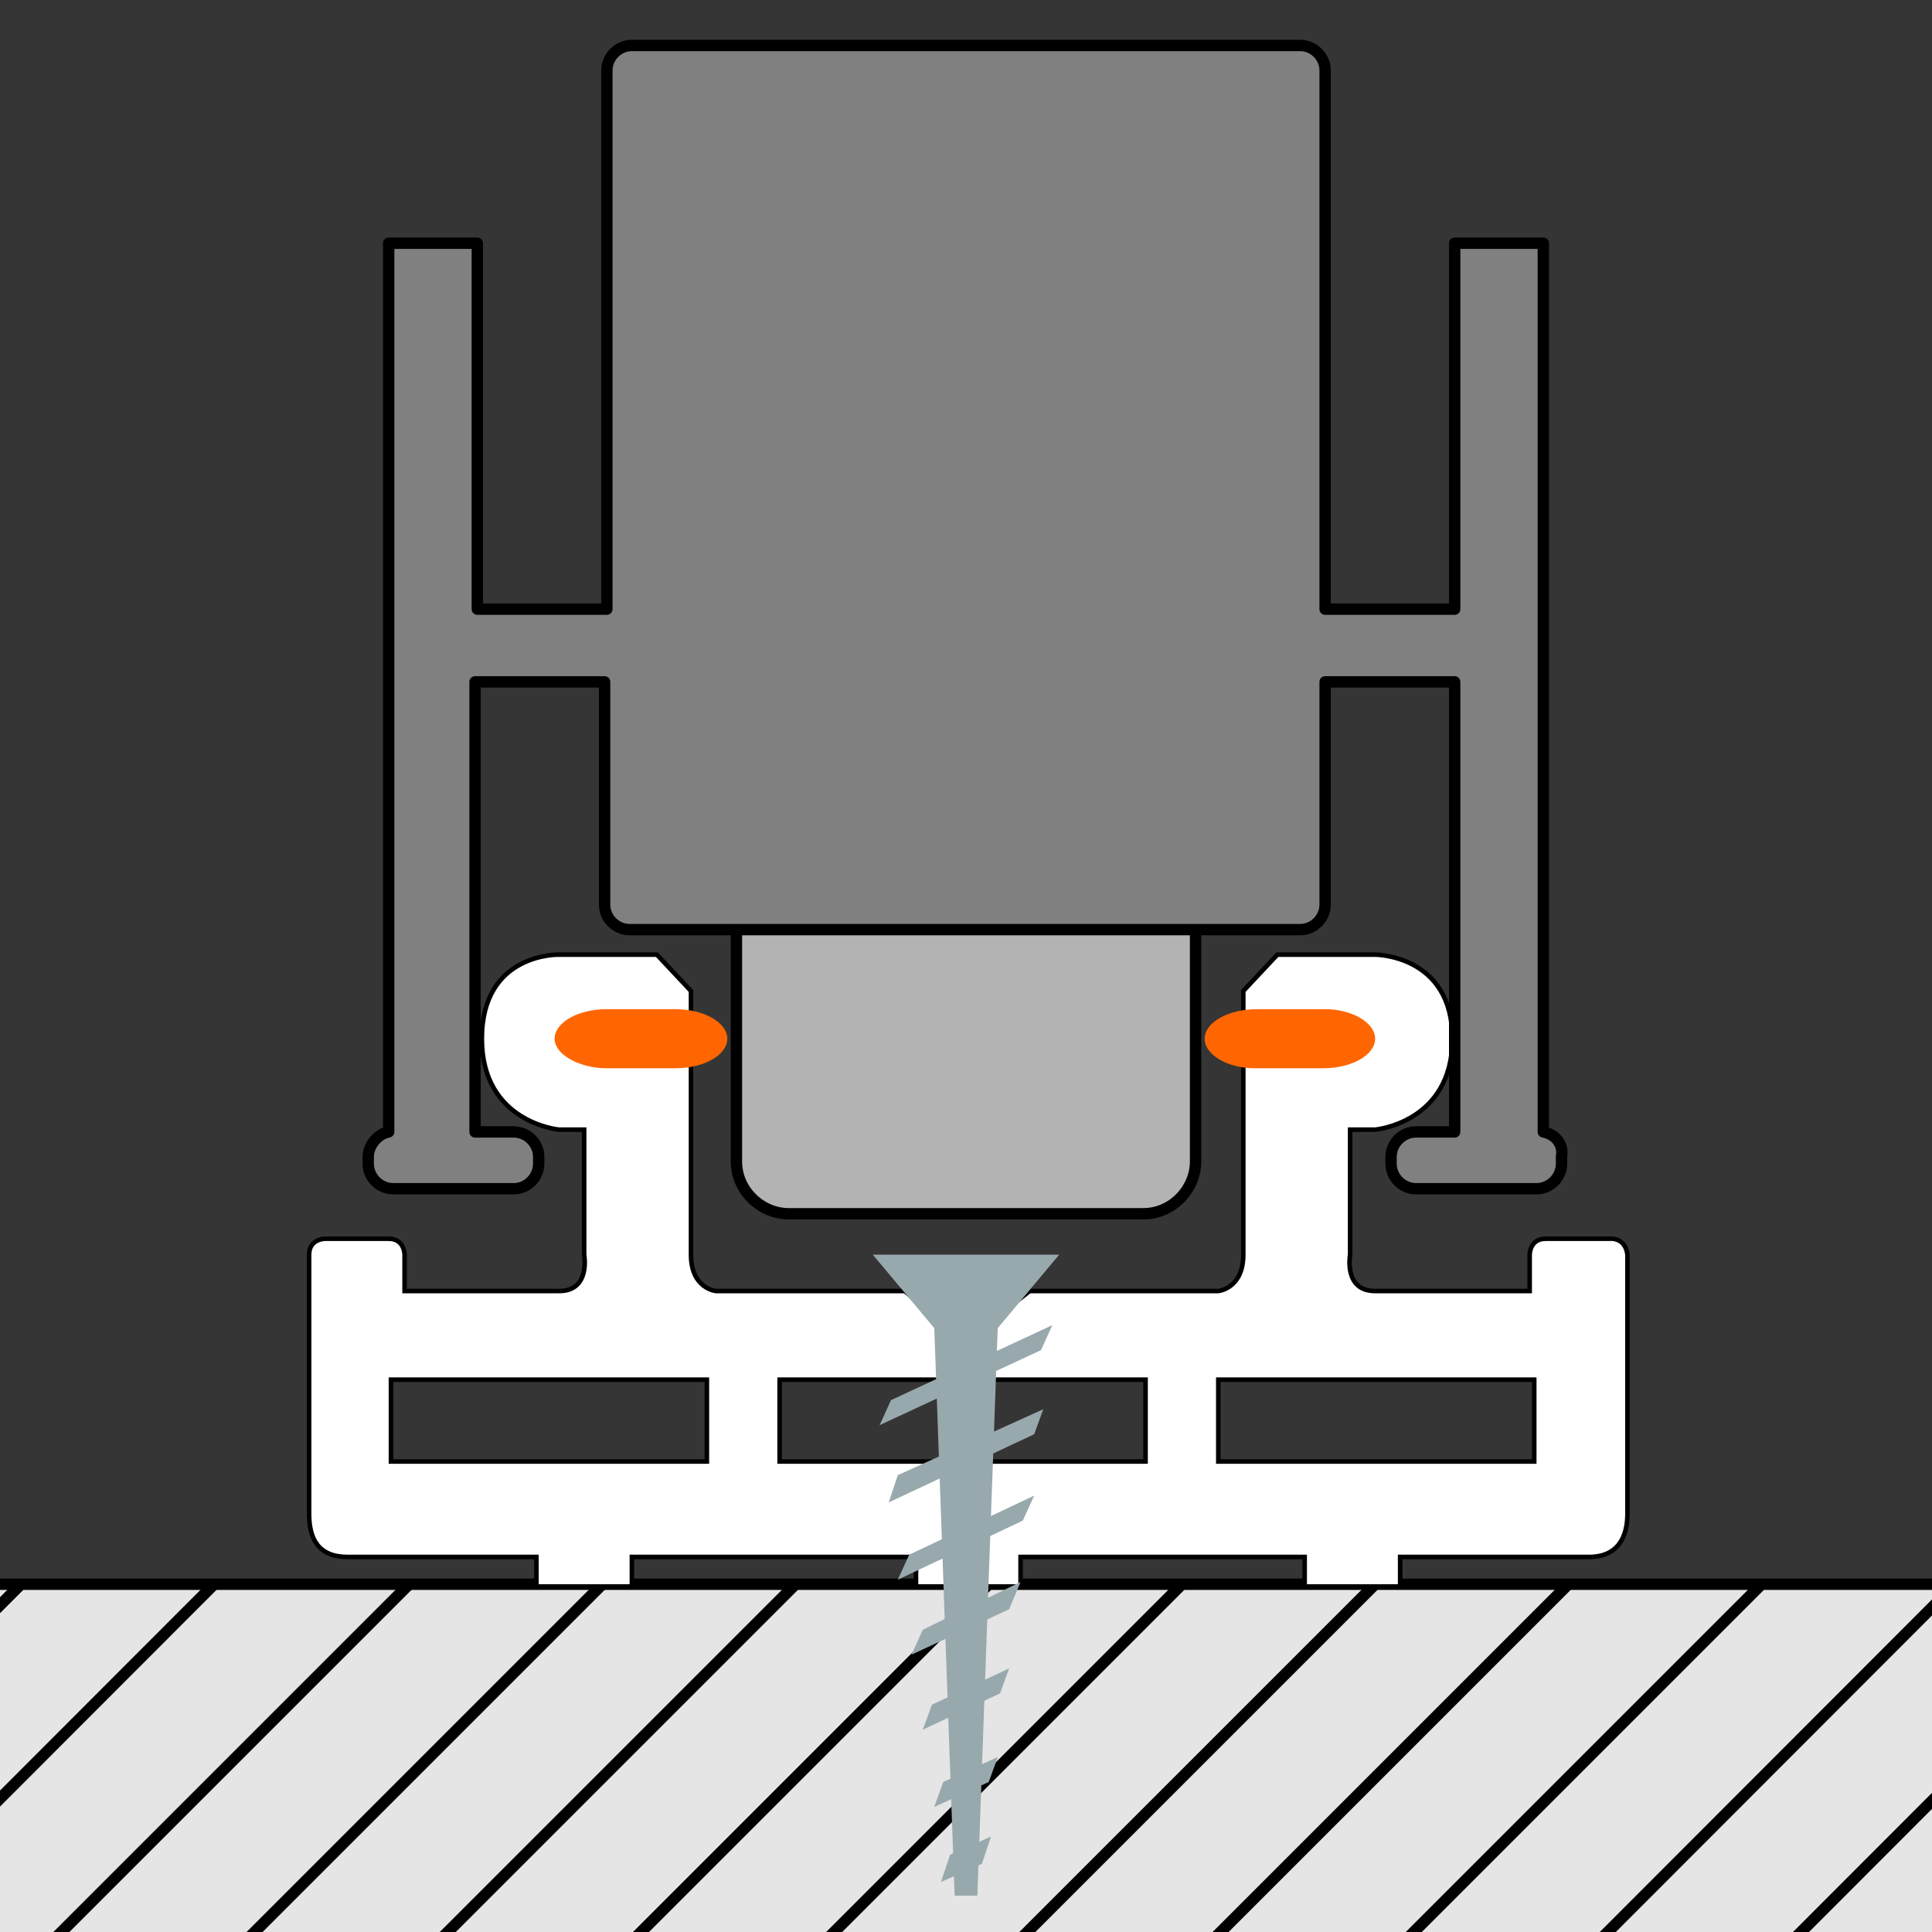 <?xml version="1.0" encoding="utf-8"?>
<!-- Generator: Adobe Illustrator 25.4.1, SVG Export Plug-In . SVG Version: 6.00 Build 0)  -->
<svg version="1.0" xmlns="http://www.w3.org/2000/svg" xmlns:xlink="http://www.w3.org/1999/xlink" x="0px" y="0px"
	 viewBox="0 0 85 85" style="enable-background:new 0 0 85 85;" xml:space="preserve">
<style type="text/css">
	.st0{fill:#353535;}
	.st1{clip-path:url(#SVGID_00000108295097680032367200000008889850920333030560_);}
	.st2{fill:#E5E5E5;}
	.st3{fill:none;stroke:#000000;stroke-width:0.5;stroke-miterlimit:10;}
	.st4{fill:#FFFFFF;stroke:#000000;stroke-width:0.2;stroke-miterlimit:10;}
	.st5{fill:#FF6601;}
	.st6{fill:#98A9AD;}
	.st7{fill:#B3B3B3;}
	.st8{fill:#808080;stroke:#000000;stroke-width:0.5;stroke-linejoin:round;stroke-miterlimit:10;}
</style>
<g id="Ebene_2">
	<rect class="st0" width="85" height="85"/>
</g>
<g id="Ebene_1">
	<g>
		<g>
			<defs>
				<polygon id="SVGID_1_" points="71.5,69.7 13.5,69.7 -28.4,69.7 -26.9,76.5 -29.1,84 -27.4,94.8 -29.1,99.3 -27.4,104.6 
					-29.1,113.1 -26.6,121.6 -28.4,127.2 113.3,127.2 112.1,121.5 114.1,116.1 112.4,110.3 114.1,100.6 112.1,94.8 114.1,85.1 
					112.2,77.3 113.3,69.7 				"/>
			</defs>
			<use xlink:href="#SVGID_1_"  style="overflow:visible;fill:#E5E5E5;"/>
			<clipPath id="SVGID_00000004546439179359595490000015606712465740831367_">
				<use xlink:href="#SVGID_1_"  style="overflow:visible;"/>
			</clipPath>
			<g style="clip-path:url(#SVGID_00000004546439179359595490000015606712465740831367_);">
				<g>
					<line class="st2" x1="420.2" y1="50.1" x2="324.4" y2="146"/>
					<line class="st3" x1="420.2" y1="50.1" x2="324.4" y2="146"/>
				</g>
				<g>
					<line class="st2" x1="411.7" y1="50.1" x2="315.9" y2="146"/>
					<line class="st3" x1="411.7" y1="50.1" x2="315.9" y2="146"/>
				</g>
				<g>
					<line class="st2" x1="403.2" y1="50.1" x2="307.4" y2="146"/>
					<line class="st3" x1="403.2" y1="50.1" x2="307.4" y2="146"/>
				</g>
				<g>
					<line class="st2" x1="394.7" y1="50.1" x2="298.9" y2="146"/>
					<line class="st3" x1="394.7" y1="50.1" x2="298.9" y2="146"/>
				</g>
				<g>
					<line class="st2" x1="386.2" y1="50.1" x2="290.4" y2="146"/>
					<line class="st3" x1="386.2" y1="50.1" x2="290.4" y2="146"/>
				</g>
				<g>
					<line class="st2" x1="377.7" y1="50.1" x2="281.9" y2="146"/>
					<line class="st3" x1="377.7" y1="50.1" x2="281.9" y2="146"/>
				</g>
				<g>
					<line class="st2" x1="369.2" y1="50.1" x2="273.4" y2="146"/>
					<line class="st3" x1="369.2" y1="50.1" x2="273.4" y2="146"/>
				</g>
				<g>
					<line class="st2" x1="360.7" y1="50.1" x2="264.9" y2="146"/>
					<line class="st3" x1="360.7" y1="50.1" x2="264.9" y2="146"/>
				</g>
				<g>
					<line class="st2" x1="352.2" y1="50.1" x2="256.4" y2="146"/>
					<line class="st3" x1="352.2" y1="50.1" x2="256.4" y2="146"/>
				</g>
				<g>
					<line class="st2" x1="343.7" y1="50.1" x2="247.9" y2="146"/>
					<line class="st3" x1="343.7" y1="50.1" x2="247.9" y2="146"/>
				</g>
				<g>
					<line class="st2" x1="335.2" y1="50.1" x2="239.4" y2="146"/>
					<line class="st3" x1="335.2" y1="50.1" x2="239.4" y2="146"/>
				</g>
				<g>
					<line class="st2" x1="326.7" y1="50.1" x2="230.9" y2="146"/>
					<line class="st3" x1="326.7" y1="50.1" x2="230.9" y2="146"/>
				</g>
				<g>
					<line class="st2" x1="318.2" y1="50.1" x2="222.3" y2="146"/>
					<line class="st3" x1="318.2" y1="50.1" x2="222.3" y2="146"/>
				</g>
				<g>
					<line class="st2" x1="309.7" y1="50.1" x2="213.8" y2="146"/>
					<line class="st3" x1="309.7" y1="50.1" x2="213.8" y2="146"/>
				</g>
				<g>
					<line class="st2" x1="301.2" y1="50.1" x2="205.3" y2="146"/>
					<line class="st3" x1="301.2" y1="50.1" x2="205.3" y2="146"/>
				</g>
				<g>
					<line class="st2" x1="292.7" y1="50.1" x2="196.8" y2="146"/>
					<line class="st3" x1="292.7" y1="50.1" x2="196.8" y2="146"/>
				</g>
				<g>
					<line class="st2" x1="284.2" y1="50.1" x2="188.3" y2="146"/>
					<line class="st3" x1="284.2" y1="50.1" x2="188.3" y2="146"/>
				</g>
				<g>
					<line class="st2" x1="275.7" y1="50.1" x2="179.8" y2="146"/>
					<line class="st3" x1="275.7" y1="50.1" x2="179.8" y2="146"/>
				</g>
				<g>
					<line class="st2" x1="267.2" y1="50.1" x2="171.3" y2="146"/>
					<line class="st3" x1="267.2" y1="50.1" x2="171.3" y2="146"/>
				</g>
				<g>
					<line class="st2" x1="258.7" y1="50.1" x2="162.8" y2="146"/>
					<line class="st3" x1="258.7" y1="50.1" x2="162.8" y2="146"/>
				</g>
				<g>
					<line class="st2" x1="250.2" y1="50.1" x2="154.3" y2="146"/>
					<line class="st3" x1="250.2" y1="50.1" x2="154.3" y2="146"/>
				</g>
				<g>
					<line class="st2" x1="241.6" y1="50.1" x2="145.8" y2="146"/>
					<line class="st3" x1="241.6" y1="50.1" x2="145.8" y2="146"/>
				</g>
				<g>
					<line class="st2" x1="233.1" y1="50.1" x2="137.3" y2="146"/>
					<line class="st3" x1="233.1" y1="50.1" x2="137.3" y2="146"/>
				</g>
				<g>
					<line class="st2" x1="224.6" y1="50.1" x2="128.8" y2="146"/>
					<line class="st3" x1="224.6" y1="50.1" x2="128.8" y2="146"/>
				</g>
				<g>
					<line class="st2" x1="216.1" y1="50.1" x2="120.3" y2="146"/>
					<line class="st3" x1="216.1" y1="50.1" x2="120.3" y2="146"/>
				</g>
				<g>
					<line class="st2" x1="207.6" y1="50.1" x2="111.8" y2="146"/>
					<line class="st3" x1="207.6" y1="50.1" x2="111.8" y2="146"/>
				</g>
				<g>
					<line class="st2" x1="199.1" y1="50.1" x2="103.3" y2="146"/>
					<line class="st3" x1="199.1" y1="50.1" x2="103.3" y2="146"/>
				</g>
				<g>
					<line class="st2" x1="190.6" y1="50.1" x2="94.8" y2="146"/>
					<line class="st3" x1="190.6" y1="50.1" x2="94.8" y2="146"/>
				</g>
				<g>
					<line class="st2" x1="182.1" y1="50.1" x2="86.3" y2="146"/>
					<line class="st3" x1="182.1" y1="50.1" x2="86.3" y2="146"/>
				</g>
				<g>
					<line class="st2" x1="173.6" y1="50.1" x2="77.8" y2="146"/>
					<line class="st3" x1="173.6" y1="50.1" x2="77.8" y2="146"/>
				</g>
				<g>
					<line class="st2" x1="165.1" y1="50.1" x2="69.3" y2="146"/>
					<line class="st3" x1="165.1" y1="50.1" x2="69.3" y2="146"/>
				</g>
				<g>
					<line class="st2" x1="156.6" y1="50.1" x2="60.8" y2="146"/>
					<line class="st3" x1="156.6" y1="50.1" x2="60.8" y2="146"/>
				</g>
				<g>
					<line class="st2" x1="148.1" y1="50.1" x2="52.3" y2="146"/>
					<line class="st3" x1="148.1" y1="50.1" x2="52.3" y2="146"/>
				</g>
				<g>
					<line class="st2" x1="139.6" y1="50.1" x2="43.8" y2="146"/>
					<line class="st3" x1="139.6" y1="50.1" x2="43.8" y2="146"/>
				</g>
				<g>
					<line class="st2" x1="131.1" y1="50.1" x2="35.3" y2="146"/>
					<line class="st3" x1="131.1" y1="50.1" x2="35.3" y2="146"/>
				</g>
				<g>
					<line class="st2" x1="122.6" y1="50.1" x2="26.8" y2="146"/>
					<line class="st3" x1="122.6" y1="50.1" x2="26.8" y2="146"/>
				</g>
				<g>
					<line class="st2" x1="114.1" y1="50.1" x2="18.3" y2="146"/>
					<line class="st3" x1="114.1" y1="50.1" x2="18.3" y2="146"/>
				</g>
				<g>
					<line class="st2" x1="105.6" y1="50.1" x2="9.8" y2="146"/>
					<line class="st3" x1="105.6" y1="50.1" x2="9.8" y2="146"/>
				</g>
				<g>
					<line class="st2" x1="97.1" y1="50.1" x2="1.2" y2="146"/>
					<line class="st3" x1="97.1" y1="50.1" x2="1.2" y2="146"/>
				</g>
				<g>
					<line class="st2" x1="88.6" y1="50.1" x2="-7.3" y2="146"/>
					<line class="st3" x1="88.6" y1="50.1" x2="-7.3" y2="146"/>
				</g>
				<g>
					<line class="st2" x1="80.1" y1="50.1" x2="-15.8" y2="146"/>
					<line class="st3" x1="80.1" y1="50.1" x2="-15.8" y2="146"/>
				</g>
				<g>
					<line class="st2" x1="71.6" y1="50.1" x2="-24.3" y2="146"/>
					<line class="st3" x1="71.6" y1="50.1" x2="-24.3" y2="146"/>
				</g>
				<g>
					<line class="st2" x1="63.1" y1="50.1" x2="-32.8" y2="146"/>
					<line class="st3" x1="63.1" y1="50.1" x2="-32.8" y2="146"/>
				</g>
				<g>
					<line class="st2" x1="54.6" y1="50.1" x2="-41.3" y2="146"/>
					<line class="st3" x1="54.6" y1="50.1" x2="-41.3" y2="146"/>
				</g>
				<g>
					<line class="st2" x1="46.1" y1="50.1" x2="-49.8" y2="146"/>
					<line class="st3" x1="46.1" y1="50.1" x2="-49.8" y2="146"/>
				</g>
				<g>
					<line class="st2" x1="37.6" y1="50.1" x2="-58.3" y2="146"/>
					<line class="st3" x1="37.6" y1="50.1" x2="-58.3" y2="146"/>
				</g>
				<g>
					<line class="st2" x1="29" y1="50.1" x2="-66.8" y2="146"/>
					<line class="st3" x1="29" y1="50.1" x2="-66.8" y2="146"/>
				</g>
				<g>
					<line class="st2" x1="20.5" y1="50.1" x2="-75.3" y2="146"/>
					<line class="st3" x1="20.5" y1="50.1" x2="-75.3" y2="146"/>
				</g>
				<g>
					<line class="st2" x1="12" y1="50.1" x2="-83.8" y2="146"/>
					<line class="st3" x1="12" y1="50.1" x2="-83.8" y2="146"/>
				</g>
				<g>
					<line class="st2" x1="3.5" y1="50.1" x2="-92.3" y2="146"/>
					<line class="st3" x1="3.5" y1="50.1" x2="-92.3" y2="146"/>
				</g>
				<g>
					<line class="st2" x1="-5" y1="50.1" x2="-100.8" y2="146"/>
					<line class="st3" x1="-5" y1="50.1" x2="-100.8" y2="146"/>
				</g>
			</g>
		</g>
		<line class="st3" x1="-28.4" y1="69.7" x2="113" y2="69.7"/>
	</g>
	<path class="st4" d="M70.8,54.5c0,0-2.1,0-2.8,0c-0.7,0-0.7,0.7-0.7,0.7v1.6c0,0-5.4,0-6.8,0c-1.4,0-1.1-1.6-1.1-1.6v-5.5h1.1
		c0,0,3.4-0.3,3.4-4c0-3.7-3.4-3.7-3.4-3.7h-4.3l-1.5,1.6c0,0,0,10.2,0,11.6c0,1.5-1.1,1.6-1.1,1.6h-8.3L42.5,59l-2.7-2.2h-8.3
		c0,0-1.1-0.1-1.1-1.6c0-1.5,0-11.6,0-11.6L28.9,42h-4.3c0,0-3.4-0.1-3.4,3.7c0,3.7,3.4,4,3.4,4h1.1v5.5c0,0,0.3,1.6-1.1,1.6
		c-1.4,0-6.8,0-6.8,0v-1.6c0,0,0-0.7-0.7-0.7c-0.7,0-2.8,0-2.8,0s-0.7,0-0.7,0.7c0,0.7,0,10.3,0,11.4c0,1.1,0.4,1.9,1.7,1.9
		c1.6,0,8.3,0,8.3,0v1.3h4.2v-1.3h12.5v1.3h2.3h2.3v-1.3h12.5v1.3h4.2v-1.3c0,0,6.7,0,8.3,0c1.3,0,1.7-0.9,1.7-1.9
		c0-1.1,0-10.7,0-11.4C71.5,54.4,70.8,54.5,70.8,54.5z M31.1,64.3H17.2v-3.6h13.9V64.3z M50.4,64.3H34.3v-3.6h16.1V64.3z M67.5,64.3
		H53.6v-3.6h13.9V64.3z"/>
	<g>
		<g>
			<path class="st5" d="M32,45.7c0,0.7-1,1.3-2.3,1.3h-3c-1.2,0-2.3-0.6-2.3-1.3s1-1.3,2.3-1.3h3C31,44.4,32,45,32,45.7z"/>
		</g>
		<g>
			<path class="st5" d="M60.5,45.7c0,0.7-1,1.3-2.3,1.3h-3C54,47,53,46.4,53,45.7s1-1.3,2.3-1.3h3C59.5,44.4,60.5,45,60.5,45.7z"/>
		</g>
	</g>
	<g>
		<polygon class="st6" points="43,83.4 42,83.4 41.1,58.3 43.9,58.3 		"/>
		<polygon class="st6" points="38.7,62.7 39.2,61.6 46.3,58.3 45.8,59.4 		"/>
		<polygon class="st6" points="39.1,66.1 39.5,64.9 45.9,62 45.5,63.1 		"/>
		<polygon class="st6" points="39.5,69.5 40,68.4 45.5,65.8 45,66.9 		"/>
		<polygon class="st6" points="40.1,72.8 40.6,71.7 44.9,69.6 44.4,70.8 		"/>
		<polygon class="st6" points="40.6,76.1 41,75 44.4,73.4 44,74.5 		"/>
		<polygon class="st6" points="41.1,79.5 41.5,78.4 43.9,77.3 43.5,78.4 		"/>
		<polygon class="st6" points="41.4,82.8 41.8,81.6 43.6,80.8 43.2,82 		"/>
		<polygon class="st6" points="42.5,60.1 38.4,55.2 46.6,55.2 		"/>
	</g>
	<g>
		<path class="st7" d="M52.6,51.1c0,1.2-1,2.3-2.3,2.3H34.7c-1.2,0-2.3-1-2.3-2.3V40.6c0-1.2,1-2.3,2.3-2.3h15.6
			c1.2,0,2.3,1,2.3,2.3V51.1z"/>
		<path class="st3" d="M52.6,51.1c0,1.2-1,2.3-2.3,2.3H34.7c-1.2,0-2.3-1-2.3-2.3V40.6c0-1.2,1-2.3,2.3-2.3h15.6
			c1.2,0,2.3,1,2.3,2.3V51.1z"/>
	</g>
	<path class="st8" d="M67.9,49.8L67.9,49.8l0-19.8h0v-3.2h0V10.7h-3.9v16.1h-5.7V3.1c0-0.6-0.5-1.1-1.1-1.1H27.8
		c-0.6,0-1.1,0.5-1.1,1.1v23.7h-5.7V10.7h-3.9v16.1h0V30h0v19.8h0c-0.5,0.1-0.9,0.6-0.9,1.1v0.3c0,0.6,0.5,1.1,1.1,1.1h5.3
		c0.6,0,1.1-0.5,1.1-1.1v-0.3c0-0.6-0.5-1.1-1.1-1.1h-1.7V30h5.7v9.8c0,0.6,0.5,1.1,1.1,1.1h29.5c0.6,0,1.1-0.5,1.1-1.1V30h5.7v19.8
		h-1.7c-0.6,0-1.1,0.5-1.1,1.1v0.3c0,0.6,0.5,1.1,1.1,1.1h5.3c0.6,0,1.1-0.5,1.1-1.1v-0.3C68.8,50.3,68.4,49.9,67.9,49.8z"/>
</g>
</svg>
